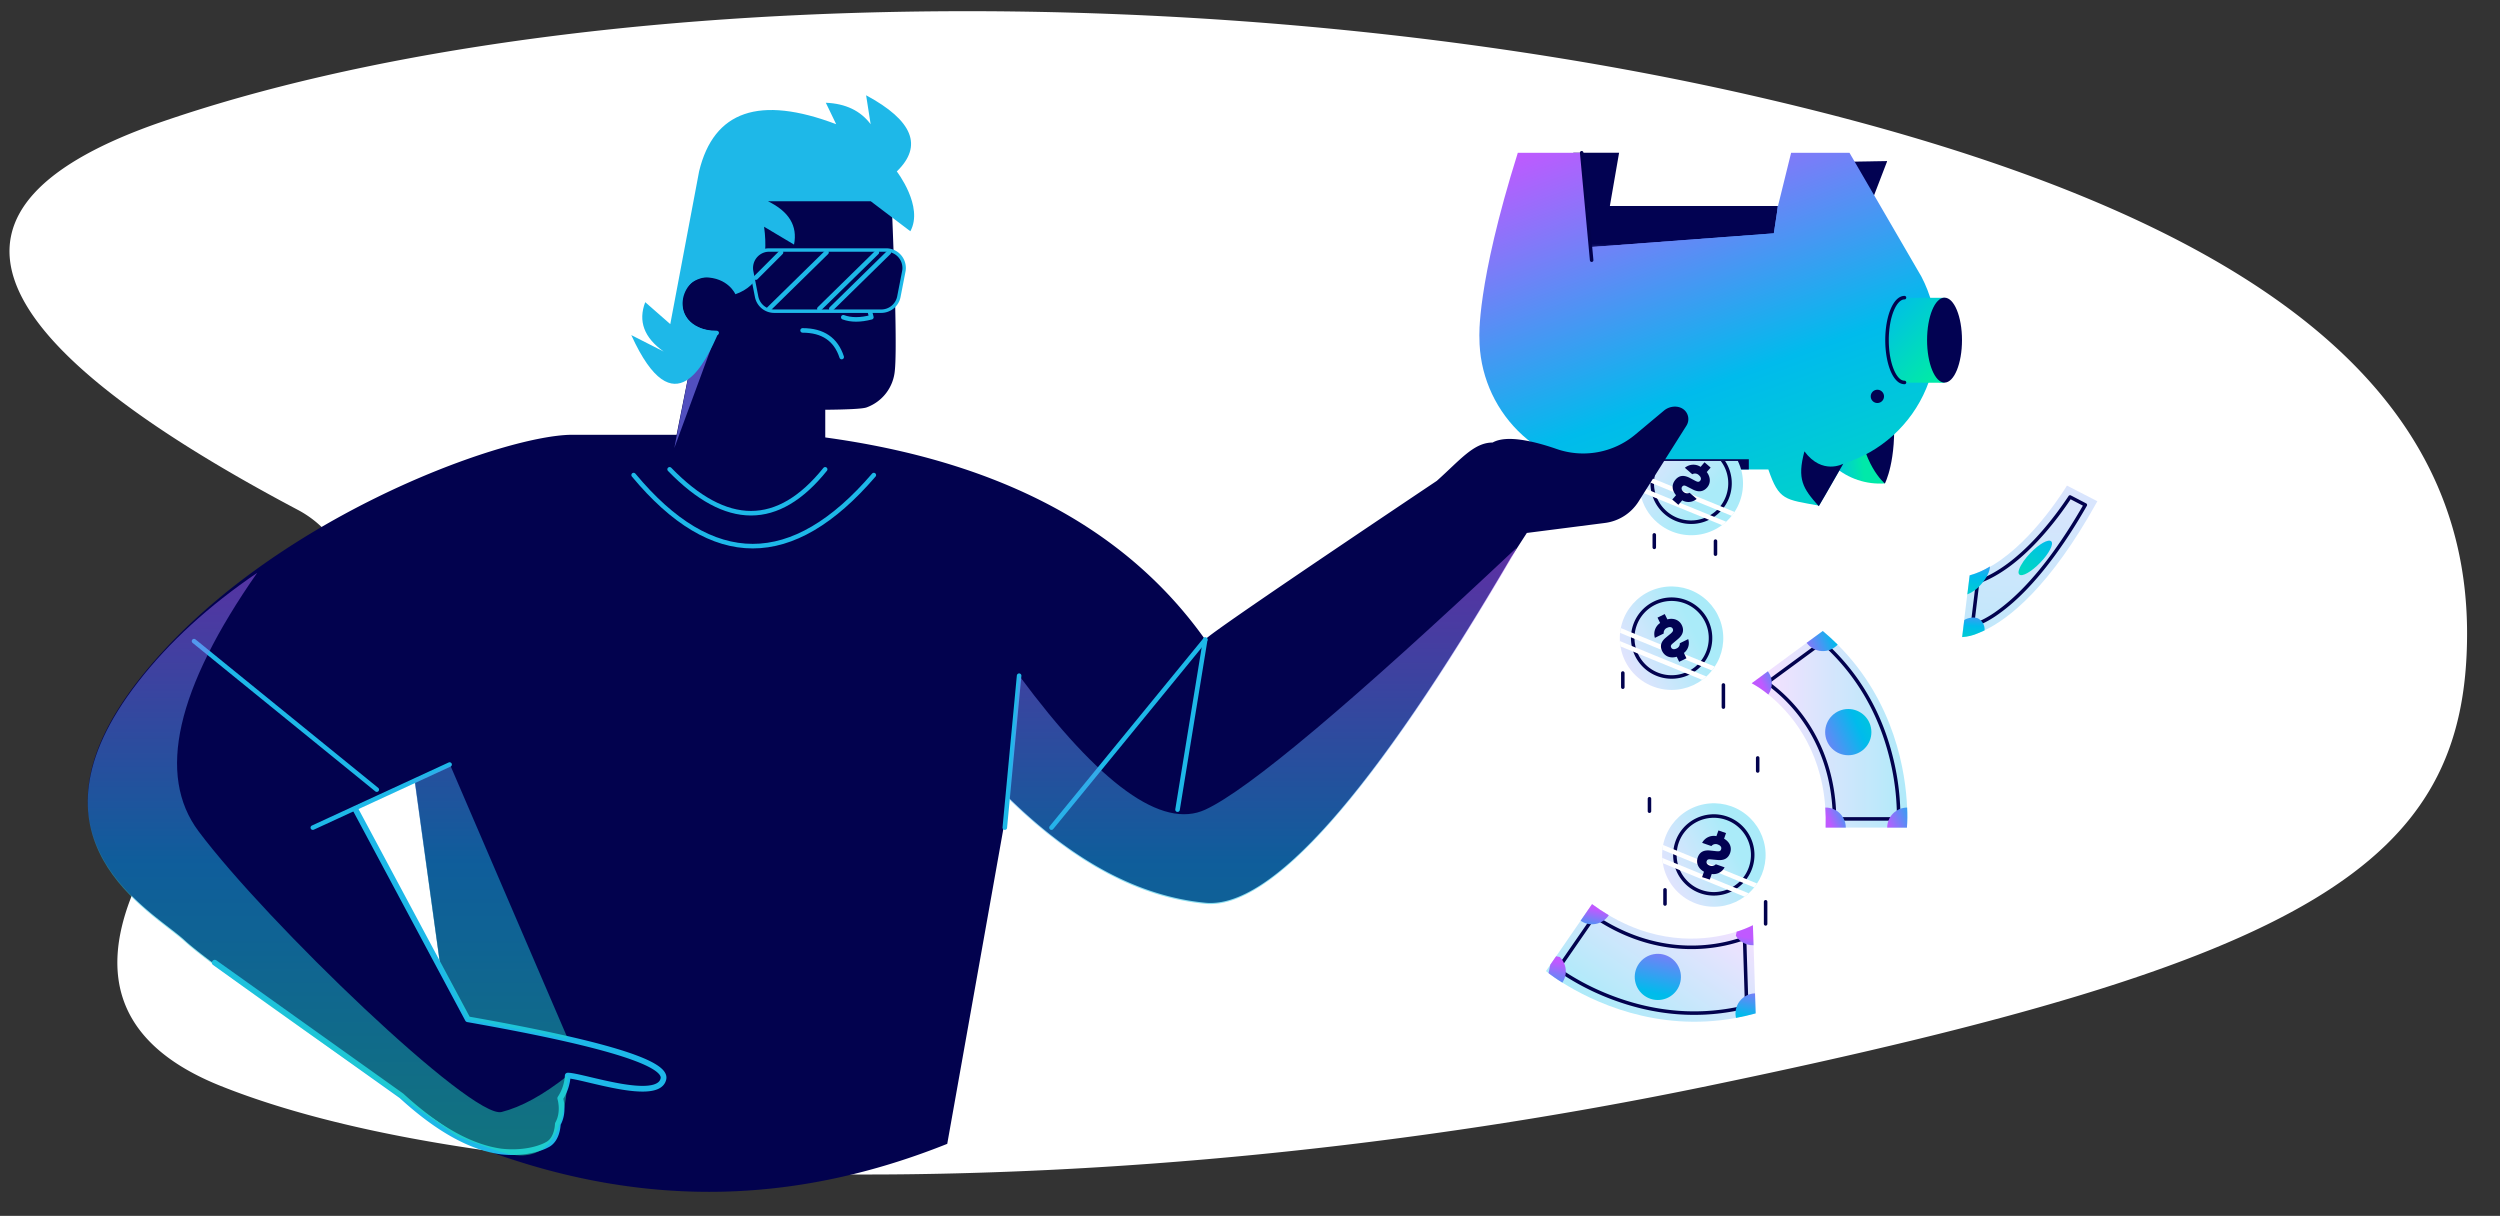 <?xml version="1.0" encoding="UTF-8"?> <svg xmlns="http://www.w3.org/2000/svg" xmlns:xlink="http://www.w3.org/1999/xlink" viewBox="0 0 1063 517"><rect x="0" y="0" width="1063" height="517" fill="#333333" stroke="none"/><defs><style>.cls-1{fill:url(#linear-gradient);}.cls-2,.cls-22,.cls-57,.cls-58,.cls-6{fill:none;}.cls-3{fill:#fff;}.cls-3,.cls-56,.cls-59,.cls-60,.cls-61,.cls-62{fill-rule:evenodd;}.cls-4{clip-path:url(#clip-path);}.cls-5{fill:url(#linear-gradient-2);}.cls-6{stroke:#02024e;stroke-width:1.5px;}.cls-57,.cls-58,.cls-6{stroke-linecap:round;stroke-linejoin:round;}.cls-7{clip-path:url(#clip-path-2);}.cls-8{fill:url(#linear-gradient-3);}.cls-9{clip-path:url(#clip-path-3);}.cls-10{fill:url(#linear-gradient-4);}.cls-11{clip-path:url(#clip-path-4);}.cls-12{fill:url(#linear-gradient-5);}.cls-13{fill:#020252;}.cls-14{clip-path:url(#clip-path-5);}.cls-15{fill:url(#linear-gradient-6);}.cls-16{clip-path:url(#clip-path-6);}.cls-17{fill:url(#linear-gradient-7);}.cls-18{clip-path:url(#clip-path-7);}.cls-19{fill:url(#linear-gradient-8);}.cls-20{clip-path:url(#clip-path-8);}.cls-21{fill:url(#linear-gradient-9);}.cls-22{stroke:#fff;stroke-miterlimit:10;stroke-width:2px;}.cls-23{clip-path:url(#clip-path-10);}.cls-24{fill:url(#linear-gradient-10);}.cls-25{clip-path:url(#clip-path-11);}.cls-26{clip-path:url(#clip-path-12);}.cls-27{clip-path:url(#clip-path-14);}.cls-28{fill:url(#linear-gradient-11);}.cls-29{clip-path:url(#clip-path-16);}.cls-30{mask:url(#mask);}.cls-31{fill:url(#linear-gradient-12);}.cls-32{clip-path:url(#clip-path-17);}.cls-33{fill:url(#linear-gradient-13);}.cls-34{clip-path:url(#clip-path-18);}.cls-35{fill:url(#linear-gradient-14);}.cls-36{clip-path:url(#clip-path-19);}.cls-37{fill:url(#linear-gradient-15);}.cls-38{clip-path:url(#clip-path-20);}.cls-39{fill:url(#linear-gradient-16);}.cls-40{clip-path:url(#clip-path-21);}.cls-41{fill:url(#linear-gradient-17);}.cls-42{clip-path:url(#clip-path-22);}.cls-43{fill:url(#linear-gradient-18);}.cls-44{clip-path:url(#clip-path-23);}.cls-45{fill:url(#linear-gradient-19);}.cls-46{clip-path:url(#clip-path-24);}.cls-47{fill:url(#linear-gradient-20);}.cls-48{clip-path:url(#clip-path-25);}.cls-49{fill:url(#linear-gradient-21);}.cls-50{clip-path:url(#clip-path-26);}.cls-51{fill:url(#linear-gradient-22);}.cls-52{clip-path:url(#clip-path-27);}.cls-53{fill:url(#linear-gradient-23);}.cls-54{clip-path:url(#clip-path-28);}.cls-55{fill:url(#linear-gradient-24);}.cls-56,.cls-62{fill:#02024e;}.cls-57,.cls-58,.cls-62{stroke:#1eb8e8;}.cls-57{stroke-width:2.43px;}.cls-58{stroke-width:1.94px;}.cls-59{fill-opacity:0.5;fill:url(#linear-gradient-25);}.cls-60{fill:#514fbf;}.cls-61{fill:#1eb8e8;}.cls-62{stroke-miterlimit:1.94;stroke-width:1.46px;}</style><linearGradient id="linear-gradient" x1="-3283.05" y1="-51.76" x2="-3282.5" y2="-51.76" gradientTransform="translate(-5764.66 411053.72) rotate(90) scale(125.19)" gradientUnits="userSpaceOnUse"><stop offset="0" stop-color="#fff"></stop><stop offset="1"></stop></linearGradient><clipPath id="clip-path"><path class="cls-2" d="M847.45,240.25c17.6-10.67,31.42-33.78,31.42-33.78l12.93,6.66c-20.2,36.56-37.72,50-48,54.91-1,.46-1.86.85-2.7,1.18a20.08,20.08,0,0,1-6.83,1.67l.88-7.17,1.19-9.78,1.13-9.31a38.77,38.77,0,0,0,9.94-4.38"></path></clipPath><linearGradient id="linear-gradient-2" x1="-3270.3" y1="-17.07" x2="-3269.75" y2="-17.07" gradientTransform="translate(-1154135.13 -5789.05) rotate(-180) scale(353.21)" gradientUnits="userSpaceOnUse"><stop offset="0" stop-color="#f4e1ff"></stop><stop offset="1" stop-color="#aaebf9"></stop></linearGradient><clipPath id="clip-path-2"><path class="cls-2" d="M863.28,235.18c3.75-3.9,7.74-6.14,8.91-5s-.94,5.19-4.7,9.08-7.74,6.14-8.9,5c-.82-.79,0-3,1.83-5.65a30,30,0,0,1,2.86-3.43"></path></clipPath><linearGradient id="linear-gradient-3" x1="-3244.48" y1="-11.6" x2="-3243.92" y2="-11.6" gradientTransform="matrix(-11.19, 110, -140.81, -84.11, -37074.33, 356108.44)" gradientUnits="userSpaceOnUse"><stop offset="0" stop-color="#c059ff"></stop><stop offset="0.48" stop-color="#00bbec"></stop><stop offset="1" stop-color="#00e9a9"></stop></linearGradient><clipPath id="clip-path-3"><path class="cls-2" d="M840.71,262.79a5.25,5.25,0,0,1,3.13,5.25c-1,.46-1.86.85-2.7,1.18a20.08,20.08,0,0,1-6.83,1.67l.88-7.17s0,0,0,0c.44-.62,3.7-1.65,5.5-.89"></path></clipPath><linearGradient id="linear-gradient-4" x1="-3211.86" y1="12.37" x2="-3211.31" y2="12.37" gradientTransform="translate(-145672.84 831.66) rotate(-180) scale(45.62)" xlink:href="#linear-gradient-3"></linearGradient><clipPath id="clip-path-4"><path class="cls-2" d="M846.13,240.85c0,2-1.38,4.91-3.71,7.55a15.06,15.06,0,0,1-5.91,4.34l1-8.09a33.19,33.19,0,0,0,8.63-3.8"></path></clipPath><linearGradient id="linear-gradient-5" x1="-3232.15" y1="2.03" x2="-3231.6" y2="2.03" gradientTransform="translate(-211494.73 379.55) rotate(180) scale(65.7)" xlink:href="#linear-gradient-3"></linearGradient><clipPath id="clip-path-5"><path class="cls-2" d="M769.79,178.13,799.35,176l2.09,29.55a29.63,29.63,0,0,1-31.65-27.46"></path></clipPath><linearGradient id="linear-gradient-6" x1="-3217.43" y1="-31.63" x2="-3216.94" y2="-31.63" gradientTransform="translate(195351.31 2104.62) scale(60.48)" xlink:href="#linear-gradient-3"></linearGradient><clipPath id="clip-path-6"><path class="cls-2" d="M751.91,199.62H685.05a56,56,0,0,1-56-56s-1.44-22.08,16.32-78.65h27.19l2.59,23.51a56.08,56.08,0,0,1,9.93-.88H756l5.58-22.63h24.82L817,117.65a56.05,56.05,0,0,1-33.25,79.52L773.45,215c-14.49-2.65-17-2.14-21.54-15.36"></path></clipPath><linearGradient id="linear-gradient-7" x1="-3277.37" y1="-29.79" x2="-3276.81" y2="-29.79" gradientTransform="translate(488909.11 1396217.52) rotate(70.21) scale(451.28)" xlink:href="#linear-gradient-3"></linearGradient><clipPath id="clip-path-7"><path class="cls-2" d="M809.79,162.69l-2.48-1c-2.88-2.48-4.95-9.17-4.95-17,0-10,3.33-18.06,7.43-18.06h17v36.13Z"></path></clipPath><linearGradient id="linear-gradient-8" x1="-3261.14" y1="-44.72" x2="-3260.58" y2="-44.72" gradientTransform="translate(-4910.23 417549.44) rotate(90) scale(128.01)" xlink:href="#linear-gradient-3"></linearGradient><clipPath id="clip-path-8"><path class="cls-2" d="M691,281.07a22,22,0,1,1,19.77,12.29A22,22,0,0,1,691,281.07"></path></clipPath><linearGradient id="linear-gradient-9" x1="-3232.44" y1="-7.7" x2="-3231.89" y2="-7.7" gradientTransform="translate(256362.37 878.76) scale(79.1)" xlink:href="#linear-gradient-2"></linearGradient><clipPath id="clip-path-10"><path class="cls-2" d="M704.65,222.15A22,22,0,0,1,699.19,196h39.75a22,22,0,0,1-34.29,26.14"></path></clipPath><linearGradient id="linear-gradient-10" x1="-3247.85" y1="-58.48" x2="-3247.29" y2="-58.48" gradientTransform="translate(-3906.87 257078.64) rotate(90) scale(79.1)" xlink:href="#linear-gradient-2"></linearGradient><clipPath id="clip-path-11"><rect class="cls-2" x="695.58" y="196.01" width="46.58" height="37.77"></rect></clipPath><clipPath id="clip-path-12"><path class="cls-2" d="M699.31,215.24a22,22,0,0,1-.12-19.23h39.74a22,22,0,0,1-39.62,19.23"></path></clipPath><clipPath id="clip-path-14"><path class="cls-2" d="M709,373.26a22,22,0,1,1,19.77,12.29A22,22,0,0,1,709,373.26"></path></clipPath><linearGradient id="linear-gradient-11" x1="-3232.75" y1="-6.55" x2="-3232.2" y2="-6.55" gradientTransform="translate(256404.97 880.32) scale(79.1)" xlink:href="#linear-gradient-2"></linearGradient><clipPath id="clip-path-16"><path class="cls-2" d="M675,86.74c3.22-.57,6.67.83,10.06.83H756l-1.77,11.65-77.76,5.83Z"></path></clipPath><mask id="mask" x="674.99" y="86.17" width="81" height="18.88" maskUnits="userSpaceOnUse"><rect class="cls-1" x="674.99" y="86.17" width="81" height="18.88"></rect></mask><linearGradient id="linear-gradient-12" x1="-3283.05" y1="-51.76" x2="-3282.5" y2="-51.76" gradientTransform="translate(-5764.66 411053.75) rotate(90) scale(125.19)" gradientUnits="userSpaceOnUse"><stop offset="0" stop-color="#020252"></stop><stop offset="1" stop-color="#020252"></stop></linearGradient><clipPath id="clip-path-17"><path class="cls-2" d="M776.26,351.91q.13-4.44-.15-8.54c-1.78-26-15.55-41.06-24.21-48.05a45.29,45.29,0,0,0-7.07-4.81l6.88-5.06,16.49-12.14,6.85-5q3.38,2.84,6.33,5.79c24.53,24.46,28.93,54.79,29.52,69.31a72,72,0,0,1-.07,8.54Z"></path></clipPath><linearGradient id="linear-gradient-13" x1="-3247.61" y1="-27.23" x2="-3247.06" y2="-27.23" gradientTransform="translate(386596.68 3545.88) scale(118.81)" xlink:href="#linear-gradient-2"></linearGradient><clipPath id="clip-path-18"><path class="cls-2" d="M776.06,311.31a9.83,9.83,0,1,1,9.83,9.82,9.82,9.82,0,0,1-9.83-9.82"></path></clipPath><linearGradient id="linear-gradient-14" x1="-3243.09" y1="-13.34" x2="-3242.53" y2="-13.34" gradientTransform="translate(334444.7 1683.82) scale(102.89)" xlink:href="#linear-gradient-3"></linearGradient><clipPath id="clip-path-19"><path class="cls-2" d="M744.83,290.51l6.88-5.06a8.57,8.57,0,0,1,.19,9.87,45.29,45.29,0,0,0-7.07-4.81"></path></clipPath><linearGradient id="linear-gradient-15" x1="-3195.84" y1="-2.17" x2="-3195.29" y2="-2.17" gradientTransform="translate(143635.17 387.15) scale(44.71)" xlink:href="#linear-gradient-3"></linearGradient><clipPath id="clip-path-20"><path class="cls-2" d="M768.2,273.31l6.85-5q3.38,2.84,6.33,5.79a8.55,8.55,0,0,1-13.18-.75"></path></clipPath><linearGradient id="linear-gradient-16" x1="-3219.37" y1="-7.44" x2="-3218.81" y2="-7.44" gradientTransform="translate(200170.14 733.6) scale(61.94)" xlink:href="#linear-gradient-3"></linearGradient><clipPath id="clip-path-21"><path class="cls-2" d="M802.44,351.91a8.54,8.54,0,0,1,8.46-8.54,72,72,0,0,1-.07,8.54Z"></path></clipPath><linearGradient id="linear-gradient-17" x1="-3215.67" y1="-7.71" x2="-3215.11" y2="-7.71" gradientTransform="translate(188339.92 797.4) scale(58.32)" xlink:href="#linear-gradient-3"></linearGradient><clipPath id="clip-path-22"><path class="cls-2" d="M776.26,351.91q.13-4.44-.15-8.54h.18a8.54,8.54,0,0,1,8.54,8.54Z"></path></clipPath><linearGradient id="linear-gradient-18" x1="-3196.3" y1="-3.36" x2="-3195.74" y2="-3.36" gradientTransform="matrix(44.91, 0, 0, 44.91, 144322.1, 498.42)" xlink:href="#linear-gradient-3"></linearGradient><clipPath id="clip-path-23"><path class="cls-2" d="M676.94,384.43a84.86,84.86,0,0,0,7.11,4.72c22.43,13.29,42.64,10.49,53.31,7.32a45.62,45.62,0,0,0,8-3.08l.27,8.53.63,20.46.27,8.51q-4.25,1.17-8.36,1.93c-34.06,6.32-61.53-7.27-73.83-15a69.37,69.37,0,0,1-7-4.91Z"></path></clipPath><linearGradient id="linear-gradient-19" x1="-3247.97" y1="-26.55" x2="-3247.42" y2="-26.55" gradientTransform="translate(-385151.11 -2745.39) rotate(180) scale(118.81)" xlink:href="#linear-gradient-2"></linearGradient><clipPath id="clip-path-24"><path class="cls-2" d="M710.48,407.3a9.82,9.82,0,1,1-13.66,2.52,9.82,9.82,0,0,1,13.66-2.52"></path></clipPath><linearGradient id="linear-gradient-20" x1="-3243.78" y1="-12.78" x2="-3243.22" y2="-12.78" gradientTransform="matrix(-102.89, 0, 0, -102.89, -333025.03, -899.62)" xlink:href="#linear-gradient-3"></linearGradient><clipPath id="clip-path-25"><path class="cls-2" d="M745.33,393.39l.27,8.53a8.57,8.57,0,0,1-8.24-5.45,45.62,45.62,0,0,0,8-3.08"></path></clipPath><linearGradient id="linear-gradient-21" x1="-3197.43" y1="-0.88" x2="-3196.88" y2="-0.88" gradientTransform="translate(-142214.18 357.7) rotate(180) scale(44.71)" xlink:href="#linear-gradient-3"></linearGradient><clipPath id="clip-path-26"><path class="cls-2" d="M746.23,422.38l.27,8.51q-4.25,1.17-8.36,1.93a8.56,8.56,0,0,1,8.09-10.44"></path></clipPath><linearGradient id="linear-gradient-22" x1="-3220.52" y1="-6.52" x2="-3219.96" y2="-6.52" gradientTransform="translate(-198723.34 24.68) rotate(180) scale(61.94)" xlink:href="#linear-gradient-3"></linearGradient><clipPath id="clip-path-27"><path class="cls-2" d="M662.08,406a8.52,8.52,0,0,1,2.23,11.81,69.37,69.37,0,0,1-7-4.91Z"></path></clipPath><linearGradient id="linear-gradient-23" x1="-3216.89" y1="-6.73" x2="-3216.33" y2="-6.73" gradientTransform="translate(-186941.13 19.73) rotate(180) scale(58.32)" xlink:href="#linear-gradient-3"></linearGradient><clipPath id="clip-path-28"><path class="cls-2" d="M676.94,384.43a84.86,84.86,0,0,0,7.11,4.72l-.1.15a8.53,8.53,0,0,1-11.88,2.19Z"></path></clipPath><linearGradient id="linear-gradient-24" x1="-3197.88" y1="-2.08" x2="-3197.32" y2="-2.08" gradientTransform="translate(-142934.69 297.03) rotate(180) scale(44.91)" xlink:href="#linear-gradient-3"></linearGradient><linearGradient id="linear-gradient-25" x1="-3213.27" y1="556.26" x2="-3213.27" y2="555.21" gradientTransform="matrix(579.32, 0, 0, -246.11, 1861837.03, 137135.98)" gradientUnits="userSpaceOnUse"><stop offset="0" stop-color="#b45ff9"></stop><stop offset="0.51" stop-color="#1bb9e8"></stop><stop offset="1" stop-color="#21e6ae"></stop></linearGradient></defs><g id="Layer_8" data-name="Layer 8"><g id="Background_Spot_6" data-name="Background/Spot/6"><path id="Path-155" class="cls-3" d="M68.73,51.82C238.86-6.78,519.47-10.77,744.4,40.5S1049,171,1049,269.3,982.2,408.72,726.27,461.73s-514.16,47.38-632.47,0q-105.6-42.28,42.83-184.67h0c16.85-16.16,15.45-41.15-3.14-55.81a45.35,45.35,0,0,0-6.9-4.48Q-85,104.78,68.73,51.82Z"></path></g><g class="cls-4"><rect class="cls-5" x="817.48" y="205.77" width="84.68" height="67.89" transform="translate(559.11 1080.15) rotate(-85.89)"></rect></g><path class="cls-6" d="M880.18,211.32c-5.26,8-20.91,29.79-39.28,36.14l-2.28,18.73a44,44,0,0,0,11.14-6c15.08-10.83,28.13-30.09,36.92-45.49Z"></path><g class="cls-7"><polygon class="cls-8" points="859.21 221.7 856.94 244.03 871.93 252.98 874.21 230.66 859.21 221.7"></polygon></g><g class="cls-9"><rect class="cls-10" x="831.45" y="260.45" width="14.1" height="13.72" transform="translate(511.81 1084.51) rotate(-85.89)"></rect></g><g class="cls-11"><rect class="cls-12" x="832.21" y="239.42" width="16.45" height="13.51" transform="translate(534.69 1066.82) rotate(-85.89)"></rect></g><polygon class="cls-13" points="668.97 64.94 688.44 64.94 683.05 96.04 668.18 96.04 668.97 64.94"></polygon><g class="cls-14"><rect class="cls-15" x="770.8" y="177.05" width="29.63" height="29.63" transform="translate(-11.6 56) rotate(-4.05)"></rect></g><path class="cls-13" d="M801.44,205.59s-9.9-8-11.39-28.9l14.3-12.46.81,11.39c1.43,20.27-3.72,30-3.72,30"></path><path class="cls-13" d="M793.23,92.47l9.22-24-33.62.6s20.28,22.55,20.82,22.23,3.58,1.2,3.58,1.2"></path><g class="cls-16"><polygon class="cls-17" points="574.24 84.14 650.03 284.73 876.72 213.14 800.93 2.54 574.24 84.14"></polygon></g><rect class="cls-13" x="693.2" y="195.27" width="50.4" height="4.35"></rect><g class="cls-18"><rect class="cls-19" x="793.11" y="123.27" width="42.96" height="42.7" transform="translate(143.84 628.94) rotate(-45.9)"></rect></g><path class="cls-13" d="M834.24,144.62c0-10-3.33-18.06-7.43-18.06s-7.42,8.09-7.42,18.06,3.33,18.07,7.42,18.07,7.43-8.09,7.43-18.07"></path><path class="cls-6" d="M809.79,126.56c-4.1,0-7.43,8.09-7.43,18.06,0,7.86,2.07,14.55,4.95,17a3.79,3.79,0,0,0,2.48,1"></path><path class="cls-13" d="M801.08,168.54a2.82,2.82,0,1,1-2.82-2.82,2.82,2.82,0,0,1,2.82,2.82"></path><path class="cls-13" d="M773.34,215.24c-6.77-7.58-9.3-11.43-6.1-23.32,7.63,10.27,16.53,5.25,16.53,5.25-6.56,11.6-10.43,18.07-10.43,18.07"></path><g class="cls-20"><rect class="cls-21" x="677.81" y="237.53" width="65.92" height="64.51" transform="translate(-46.04 342) rotate(-26.24)"></rect></g><path class="cls-6" d="M725.61,264a16.54,16.54,0,1,1-22.15-7.52A16.55,16.55,0,0,1,725.61,264Z"></path><g class="cls-20"><path class="cls-22" d="M684.12,266c1.12.64,47.55,19.55,47.55,19.55"></path><path class="cls-22" d="M679,269.58c1.12.64,47.55,19.55,47.55,19.55"></path></g><path class="cls-13" d="M705.89,264.9a5.6,5.6,0,0,0-2.23,6.32l3.75-1.85a2.32,2.32,0,0,1,1.51-2.44c1-.5,2-.36,2.34.43s0,1.26-.82,2l-2.1,1.73c-1.74,1.45-2.8,3.29-1.58,5.76,1.14,2.31,3.56,3.18,6.19,2.39L714,281.4l3.08-1.51L716,277.63a5.27,5.27,0,0,0,1.82-5.88l-3.56,1.75a2.28,2.28,0,0,1-1.42,2.25c-1,.49-1.87.33-2.23-.39s-.06-1.16.59-1.72l2.3-1.94c2.07-1.74,2.69-3.69,1.59-5.92s-3.57-3.12-6.12-2.42l-1.12-2.26-3.07,1.51Z"></path><g class="cls-23"><rect class="cls-24" x="691.32" y="183.47" width="54.96" height="56.59" transform="translate(88.23 616.61) rotate(-49.12)"></rect></g><g class="cls-25"><path class="cls-6" d="M731.57,216.33A16.54,16.54,0,1,1,729.89,193,16.54,16.54,0,0,1,731.57,216.33Z"></path></g><g class="cls-26"><path class="cls-22" d="M692.41,200.19c1.13.64,47.55,19.56,47.55,19.56"></path><path class="cls-22" d="M687.33,203.74c1.13.64,47.55,19.56,47.55,19.56"></path></g><g class="cls-25"><path class="cls-13" d="M723.1,198.51a5.61,5.61,0,0,0-6.7.4l3.16,2.74a2.32,2.32,0,0,1,2.85.44c.85.73,1.08,1.65.5,2.32s-1.13.53-2.14,0l-2.41-1.27c-2-1-4.12-1.3-5.92.79s-1.54,4.51.21,6.63l-1.6,1.84,2.59,2.24,1.65-1.9a5.29,5.29,0,0,0,6.13-.61l-3-2.6a2.29,2.29,0,0,1-2.63-.43c-.83-.72-1-1.6-.5-2.21s1.05-.51,1.81-.13l2.68,1.37c2.41,1.23,4.45,1,6.08-.84s1.48-4.49-.15-6.58l1.65-1.9-2.6-2.25Z"></path></g><line class="cls-6" x1="690.02" y1="286.16" x2="690.02" y2="292.2"></line><line class="cls-6" x1="732.79" y1="291.24" x2="732.79" y2="300.67"></line><line class="cls-6" x1="703.4" y1="227.42" x2="703.4" y2="232.74"></line><line class="cls-6" x1="729.42" y1="230.08" x2="729.42" y2="235.64"></line><g class="cls-27"><rect class="cls-28" x="695.75" y="329.72" width="65.92" height="64.51" transform="translate(-84.94 359.43) rotate(-26.24)"></rect></g><path class="cls-6" d="M743.55,356.21a16.54,16.54,0,1,1-22.15-7.53A16.54,16.54,0,0,1,743.55,356.21Z"></path><g class="cls-27"><path class="cls-22" d="M702.07,358.22c1.12.63,47.54,19.55,47.54,19.55"></path><path class="cls-22" d="M697,361.76c1.12.64,47.54,19.56,47.54,19.56"></path></g><path class="cls-13" d="M729.82,355.53a5.59,5.59,0,0,0-6.07,2.85l3.94,1.37a2.32,2.32,0,0,1,2.81-.63c1.06.37,1.62,1.13,1.32,2s-.86.92-2,.81l-2.71-.29c-2.25-.22-4.31.31-5.22,2.92-.84,2.43.24,4.76,2.64,6.09l-.8,2.3L727,374l.83-2.38a5.29,5.29,0,0,0,5.47-2.83l-3.74-1.31a2.29,2.29,0,0,1-2.61.57c-1-.36-1.55-1.11-1.28-1.87s.78-.86,1.64-.79l3,.28c2.69.26,4.52-.66,5.34-3,.87-2.51-.28-4.73-2.57-6.06l.83-2.38-3.23-1.13Z"></path><line class="cls-6" x1="707.96" y1="378.35" x2="707.96" y2="384.39"></line><line class="cls-6" x1="750.74" y1="383.43" x2="750.74" y2="392.85"></line><line class="cls-6" x1="701.35" y1="339.61" x2="701.35" y2="344.93"></line><line class="cls-6" x1="747.37" y1="322.27" x2="747.37" y2="327.83"></line><g class="cls-29"><g class="cls-30"><rect class="cls-31" x="674.99" y="86.17" width="81" height="18.88"></rect></g></g><line class="cls-6" x1="676.77" y1="110.64" x2="672.53" y2="64.94"></line><g class="cls-32"><rect class="cls-33" x="744.83" y="268.27" width="66.29" height="83.64"></rect></g><path class="cls-6" d="M751.4,290.28A67.18,67.18,0,0,1,764,302.08c7.33,8.9,15.84,24,16.06,46.12h27.25a104.45,104.45,0,0,0-2.86-24.83c-4.78-20.24-14.71-37.17-29.54-50.36Z"></path><g class="cls-34"><rect class="cls-35" x="772.99" y="298.42" width="25.78" height="25.78" transform="translate(-59.11 333.94) rotate(-23.14)"></rect></g><g class="cls-36"><rect class="cls-37" x="743.24" y="284.17" width="11.73" height="12.43" transform="translate(-53.85 317.8) rotate(-23.14)"></rect></g><g class="cls-38"><rect class="cls-39" x="767.05" y="266.02" width="15.48" height="13.03" transform="translate(-44.77 326.46) rotate(-23.14)"></rect></g><g class="cls-40"><rect class="cls-41" x="801.11" y="342.01" width="11.34" height="11.26" transform="translate(-71.71 345.08) rotate(-23.14)"></rect></g><g class="cls-42"><rect class="cls-43" x="774.78" y="342" width="11.38" height="11.28" transform="translate(-73.83 334.73) rotate(-23.14)"></rect></g><g class="cls-44"><rect class="cls-45" x="677.25" y="367.75" width="66.29" height="83.64" transform="translate(-29.91 762.21) rotate(-55.44)"></rect></g><path class="cls-6" d="M741.79,398.92A66.43,66.43,0,0,1,725,402.56c-11.48,1-28.72-.55-47.09-12.94L662.4,412.07a105.47,105.47,0,0,0,22.08,11.73c19.38,7.54,38.95,9,58.22,4.24Z"></path><g class="cls-46"><rect class="cls-47" x="692.02" y="402.5" width="25.78" height="25.78" transform="translate(158.17 1024.1) rotate(-78.58)"></rect></g><g class="cls-48"><rect class="cls-49" x="737.14" y="390.76" width="11.73" height="12.43" transform="matrix(0.2, -0.98, 0.98, 0.2, 206.78, 1046.67)"></rect></g><g class="cls-50"><rect class="cls-51" x="735.39" y="421.73" width="15.48" height="13.03" transform="translate(176.22 1071.87) rotate(-78.58)"></rect></g><g class="cls-52"><rect class="cls-53" x="657.47" y="406.35" width="11.34" height="11.26" transform="matrix(0.2, -0.98, 0.98, 0.2, 128, 980.42)"></rect></g><g class="cls-54"><rect class="cls-55" x="672.37" y="384.68" width="11.38" height="11.28" transform="translate(161.21 977.67) rotate(-78.58)"></rect></g><g id="Master_Character_Male_Torso" data-name="Master/Character/Male/Torso"><g id="Male_Body" data-name="Male/Body"><g id="Male_Body_4" data-name="Male/Body/4"><g id="Group-2"><path id="Combined-Shape" class="cls-56" d="M695.31,184.79l12.1-10.11a7.39,7.39,0,0,1,4.86-1.79c4.87.1,6.87,4.82,4.81,8.09L696.7,213.27a19.86,19.86,0,0,1-14.28,9.09l-33.21,4.25-6.64,10.29,0,0q-88.42,151-130.08,146.93-42.21-4.08-83.52-44.54l-26.2,147.07q-51,20.42-101.3,20.41T200.13,486.63Q92.21,412.5,78.6,399.88c-13.6-12.61-72.35-43-19.86-110.46s154.62-104.55,184.6-104.55h98.54Q460.35,198.46,512.47,272q-1-.87,98.47-67.55c9.95-8.88,15.69-16.28,23.72-16.28,5.86-3.34,17.37-.67,27.25,2.75A34.49,34.49,0,0,0,695.31,184.79Zm-519,146.77L149.8,343.39l37.8,70Z"></path><path id="Shape" class="cls-57" d="M151.2,344.26l47.7,89.14q85.38,15.06,83.2,25.31c-2.18,10.24-34.62-1.37-40.7-1.37a19.37,19.37,0,0,1-3.19,9.66s1.84,5.81-1,10.86c-.07.09-.07,6.83-4.79,9,0,0-6.94,4.05-19.12,2.79m0,0q-19.5-2.55-42.59-23.71l-79.4-56.61"></path><line id="Path-75" class="cls-58" x1="512.47" y1="271.98" x2="447.08" y2="351.91"></line><line id="Path-76" class="cls-58" x1="160.2" y1="335.75" x2="82.5" y2="272.61"></line><line id="Path-77" class="cls-58" x1="433.33" y1="287.3" x2="427.24" y2="351.91"></line><path id="Path-79" class="cls-58" d="M269.42,202q50.22,60.44,102.13,0"></path><line id="Path-80" class="cls-58" x1="191.17" y1="325.08" x2="133.01" y2="351.91"></line><line id="Path-107" class="cls-58" x1="512.47" y1="271.98" x2="500.69" y2="344.26"></line><path id="Path-123" class="cls-59" d="M84.43,353.46C113.24,392,200.65,476,213.27,472.82q12.63-3.19,28.13-15.48-1.58,40.89-28.13,32.53-8.19-2.58-19-6.74Q91.82,412.66,78.6,400.39c-13.6-12.61-72.35-43-19.86-110.46q19.7-25.32,50.62-46.37Q57.63,317.65,84.43,353.46Zm107-28.12,50,116.29-42.5-8.23L187.06,410l-10.8-77.89-3.5,1.56-.06-.32Zm453.18-92.2.12.1-.73,1.68-.9,1.55Q554.26,388.36,512.47,384.32t-82.63-43.68c-.3-.45-.6-.91-.89-1.37l4.38-52q51.66,69.66,79.14,57T644.6,233.14ZM37.31,170.07"></path></g></g></g><g id="Dark_Male" data-name="Dark/Male"><g id="Dark_Male_Face" data-name="Dark/Male/Face"><path id="face" class="cls-56" d="M343.88,57.34q30.58,0,35.15,26.09,2.63,63.06,1.45,74.13a18.31,18.31,0,0,1-12,15.67q-2.32.86-17.58,1v25.3q-27.78,38-66.14,0l12-60.07c-8-3.79-10.5-16.47-2.12-20.91a12.14,12.14,0,0,1,6.65-1.72L308,83.43Q313.3,57.33,343.88,57.34Z"></path><path id="collar" class="cls-58" d="M284.72,199.56q36.15,37.32,66.14,0"></path><path id="Shadow" class="cls-60" d="M304.72,141.58l-18,48.9,9.86-50.17Z"></path><path id="Ear-Stroke" class="cls-58" d="M302,116.57q-10.62,1.09-12.6,9.12c-1.56,6.78,2,15.89,15.29,15.89"></path></g></g><path id="Shadow-2" data-name="Shadow" class="cls-2" d="M304.72,141.58l-18,48.9,9.86-50.17Z"></path><path id="Ear-Stroke-2" data-name="Ear-Stroke" class="cls-2" d="M302,116.57q-10.62,1.09-12.6,9.12c-1.56,6.78,2,15.89,15.29,15.89"></path><g id="Dark_Male_Mouth" data-name="Dark/Male/Mouth"><g id="Dark_Male_Mouth_1" data-name="Dark/Male/Mouth/1"><path id="Mouth" class="cls-58" d="M357.89,151.82q-3.69-11.32-16.63-11.33"></path></g></g><g id="Dark_Male_Hair" data-name="Dark/Male/Hair"><g id="Dark_Male_Hair_9" data-name="Dark/Male/Hair/9"><path id="Path-2" class="cls-61" d="M305.64,141.12c-5.57,12.87-18.87,41.76-37.22,1.36l13.77,7q-12.48-8.85-7.84-21L285,137.81l12.27-65q9.35-38.56,58.27-20s-1.46-3-4.4-9.12q12.61.52,19.06,9.12l-1.93-12.3q29.88,16.11,13.05,32.38s11.52,14.91,5.76,25.44L370.24,85.57H326.52Q340,92.11,337.62,104l-12.73-7.59q3.17,23.37-12.2,28.7s-3.06-7.18-13.13-7.18S282.7,139.59,305.64,141.12Z"></path></g></g><g id="Dark_Male_Nose" data-name="Dark/Male/Nose"><g id="Dark_Male_Nose_1" data-name="Dark/Male/Nose/1"><path id="Nose" class="cls-58" d="M366.36,119.06l4.14,15.84q-7,1.82-11.93,0"></path></g></g><g id="Dark_Male_Glasses" data-name="Dark/Male/Glasses"><g id="Dark_Male_Glasses_3" data-name="Dark/Male/Glasses/3"><g id="Group-2-2" data-name="Group-2"><path id="Rectangle" class="cls-62" d="M327.11,106.31H376.8a7.64,7.64,0,0,1,7.64,7.65,7.26,7.26,0,0,1-.15,1.47l-2.09,10.72a7.65,7.65,0,0,1-7.5,6.17H329.21a7.63,7.63,0,0,1-7.5-6.17l-2.1-10.72a7.66,7.66,0,0,1,6-9A8,8,0,0,1,327.11,106.31Z"></path><line id="Line-2" class="cls-58" x1="348.39" y1="131.3" x2="372.84" y2="107.33"></line><line id="Line-2-Copy" class="cls-58" x1="326.99" y1="131.3" x2="351.44" y2="107.33"></line><line id="Line-2-2" data-name="Line-2" class="cls-58" x1="353.48" y1="131.3" x2="377.93" y2="107.33"></line><line id="Line-2-3" data-name="Line-2" class="cls-58" x1="321.39" y1="118.04" x2="332.09" y2="107.33"></line></g></g></g></g></g></svg> 